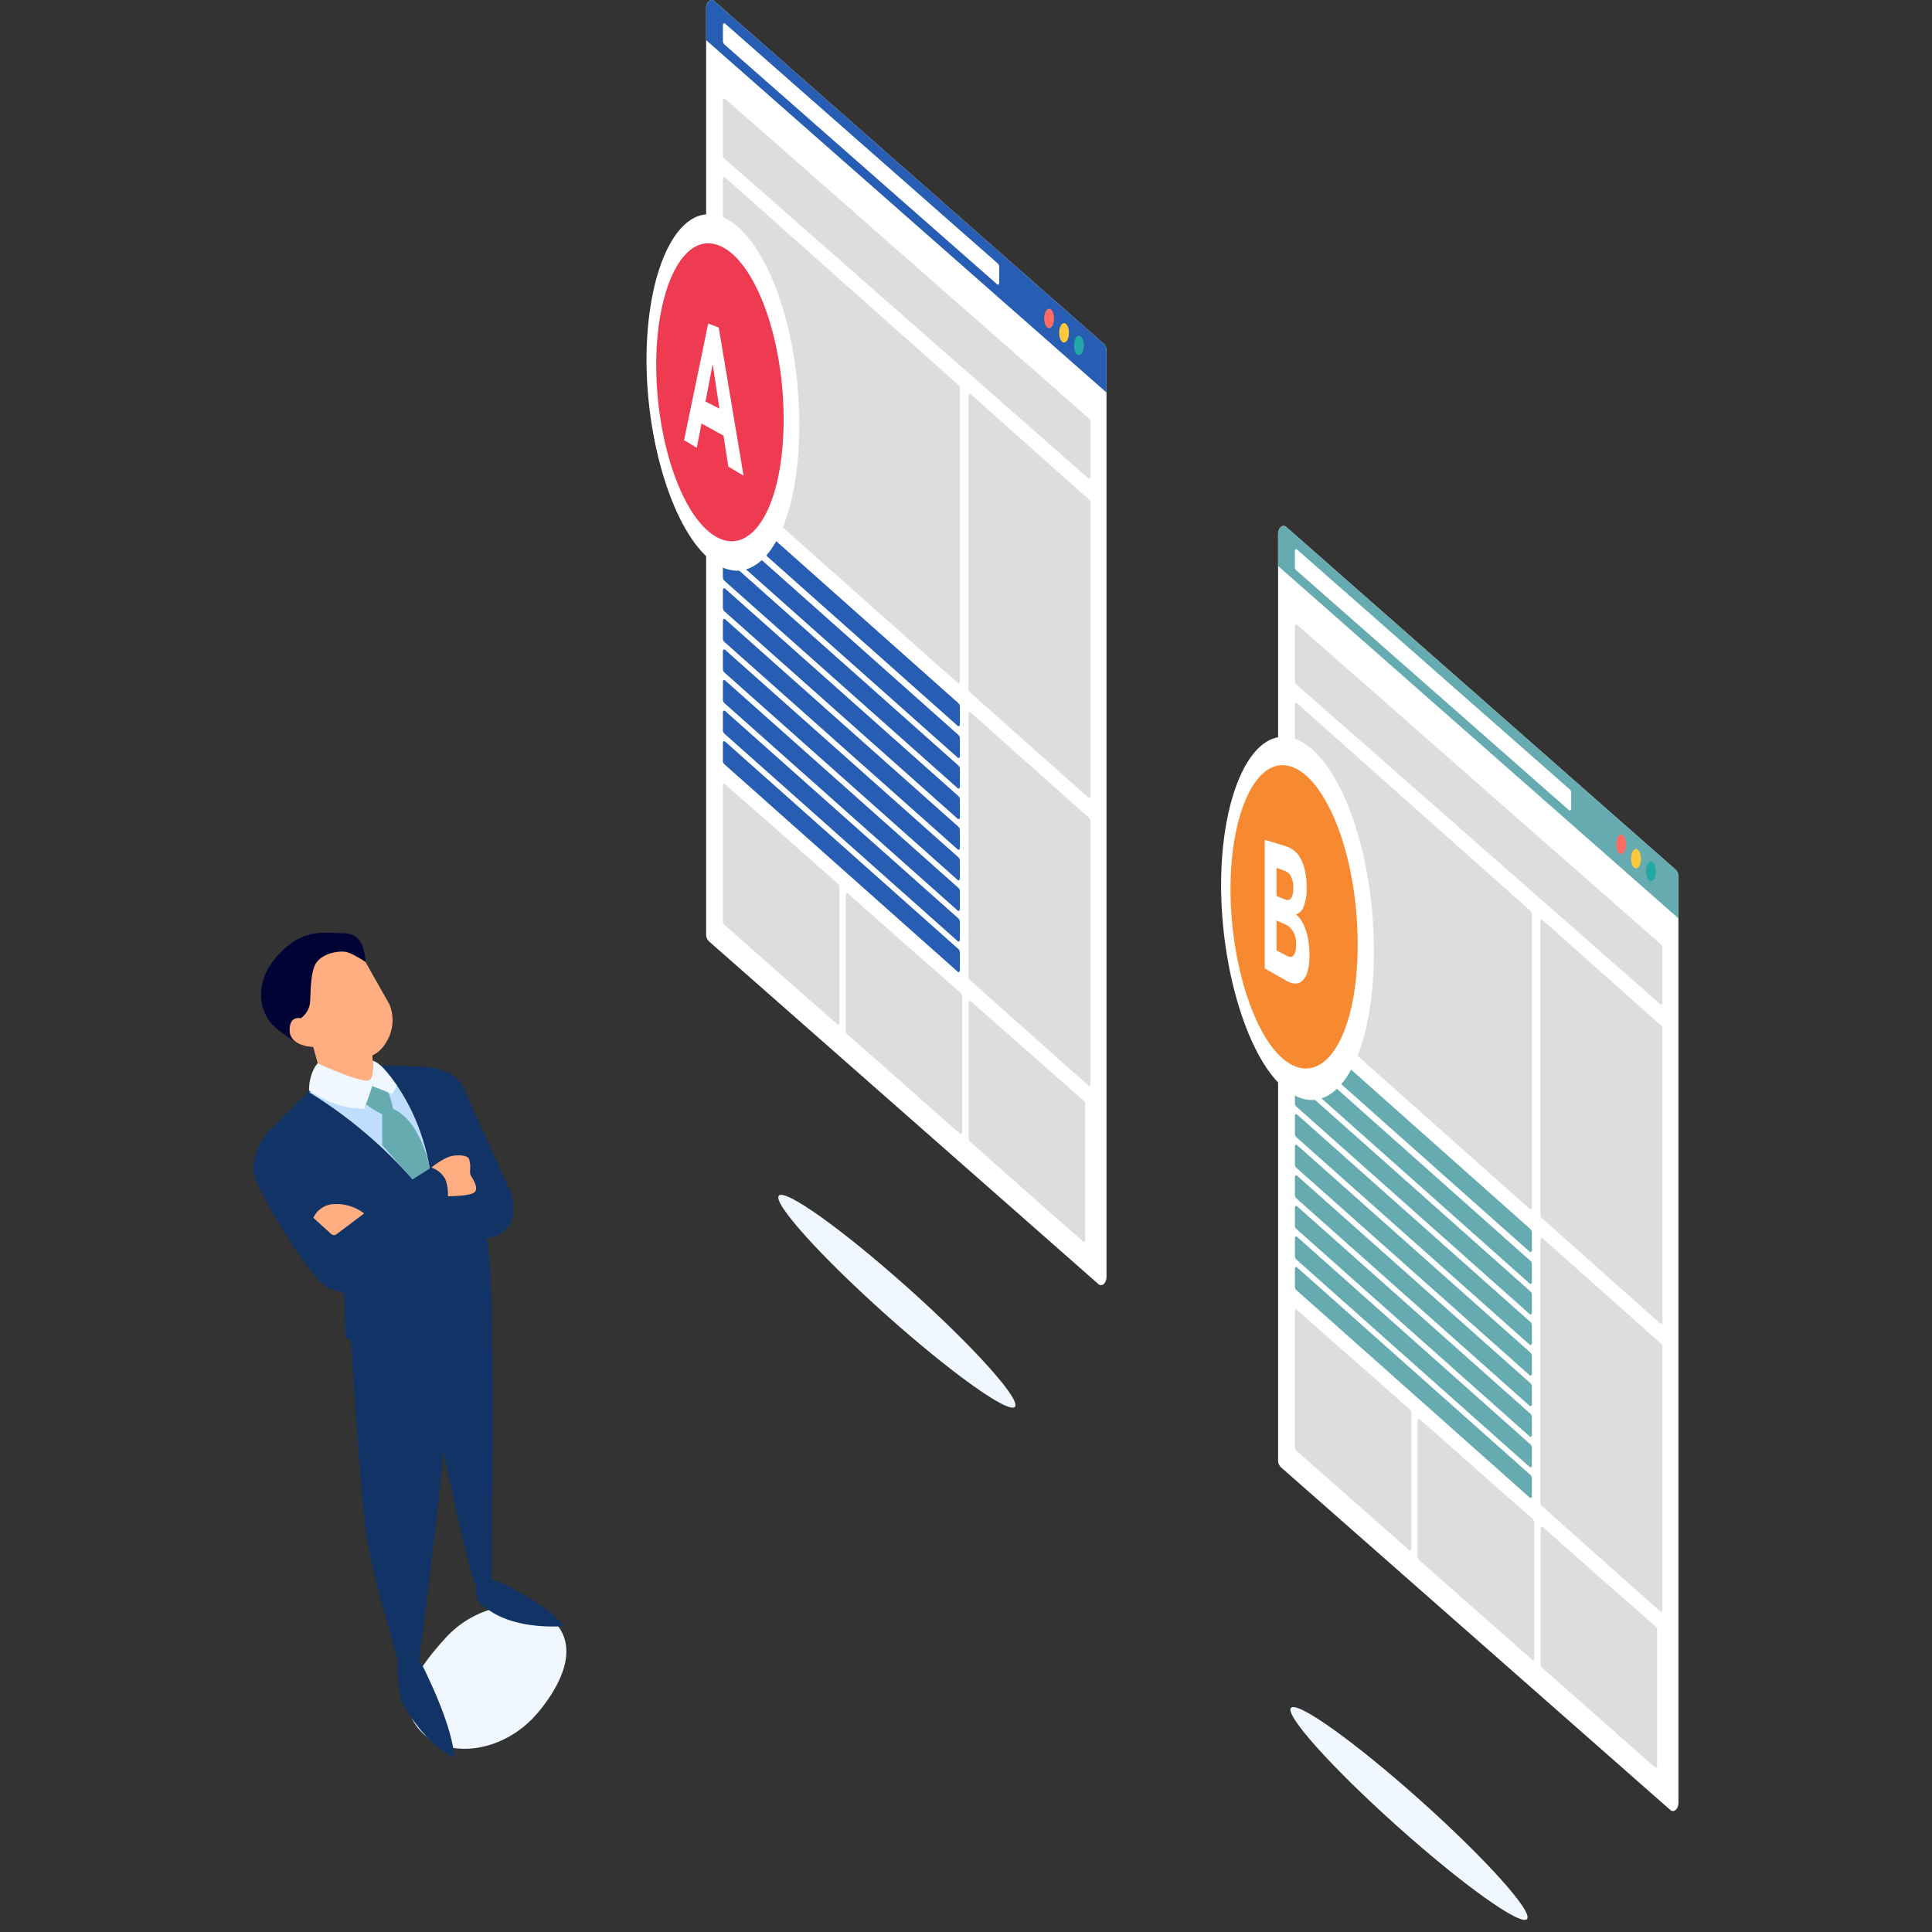 <svg xmlns="http://www.w3.org/2000/svg" xmlns:xlink="http://www.w3.org/1999/xlink" width="436" height="436" viewBox="0 0 436 436">
  <rect x="0" y="0" width="436" height="436" fill="#333333" stroke="none"/>
  <defs>
    <clipPath id="clip-path">
      <rect id="長方形_357" data-name="長方形 357" width="436" height="436" rx="40" transform="translate(84 2458.368)" fill="#fafafa"/>
    </clipPath>
  </defs>
  <g id="マスクグループ_18" data-name="マスクグループ 18" transform="translate(-84 -2458.368)" clip-path="url(#clip-path)">
    <g id="img_assets_7" transform="translate(141.22 2458.365)">
      <g id="グループ_1643" data-name="グループ 1643">
        <path id="パス_3541" data-name="パス 3541" d="M43.316,369.656c-8.127,8.9-11.113,15.524-5.2,21.442s18.438,4.546,26.159-4.718c4.979-5.962,9.408-14.568,3.491-20.494s-17.427-3.933-24.454,3.762Z" fill="#f0f7ff"/>
        <g id="グループ_1637" data-name="グループ 1637">
          <g id="グループ_1634" data-name="グループ 1634">
            <path id="パス_3542" data-name="パス 3542" d="M190.628,289.763l-87.877-77.341a2.181,2.181,0,0,1-.613-1.615V1.876c0-1.443,1.028-2.345,1.858-1.615L191.873,77.6a2.181,2.181,0,0,1,.613,1.615V288.148c0,1.443-1.028,2.345-1.858,1.615Z" fill="#fff"/>
            <path id="パス_3543" data-name="パス 3543" d="M192.477,88.58,102.138,9.066V1.876c0-1.443,1.028-2.345,1.858-1.615L191.873,77.6a2.181,2.181,0,0,1,.613,1.615V88.58Z" fill="#275db3"/>
            <path id="パス_3544" data-name="パス 3544" d="M167.816,64.18,106.233,10.013a1.109,1.109,0,0,1-.307-.812V5.719c0-.361.262-.586.46-.406l61.582,54.168a1.109,1.109,0,0,1,.307.812v3.482C168.276,64.135,168.014,64.361,167.816,64.18Z" fill="#fff"/>
            <path id="パス_3545" data-name="パス 3545" d="M188.409,107.965l-82.176-72.2a1.109,1.109,0,0,1-.307-.812V22.686c0-.361.262-.586.46-.406l82.185,72.2a1.109,1.109,0,0,1,.307.812v12.268c0,.361-.262.586-.46.406Z" fill="#ddd"/>
            <path id="パス_3546" data-name="パス 3546" d="M158.94,154.159,106.224,107.28a1.109,1.109,0,0,1-.307-.812V40.42c0-.361.262-.586.46-.406l52.715,46.879a1.109,1.109,0,0,1,.307.812v66.047c0,.361-.262.586-.46.406Z" fill="#ddd"/>
            <path id="パス_3547" data-name="パス 3547" d="M159.463,255.882l-25.528-22.515a1.109,1.109,0,0,1-.307-.812V202.03c0-.361.262-.586.46-.406l25.528,22.515a1.109,1.109,0,0,1,.307.812v30.525c0,.361-.262.586-.46.406Z" fill="#ddd"/>
            <path id="パス_3548" data-name="パス 3548" d="M131.752,231.193l-25.528-22.515a1.109,1.109,0,0,1-.307-.812V177.341c0-.361.262-.586.46-.406l25.528,22.515a1.109,1.109,0,0,1,.307.812v30.525c0,.361-.262.586-.46.406Z" fill="#ddd"/>
            <path id="パス_3549" data-name="パス 3549" d="M187.21,280.183l-25.528-22.515a1.109,1.109,0,0,1-.307-.812V226.331c0-.361.262-.586.46-.406l25.528,22.515a1.109,1.109,0,0,1,.307.812v30.525c0,.361-.262.586-.46.406Z" fill="#ddd"/>
            <path id="パス_3550" data-name="パス 3550" d="M188.409,180.029,161.637,156.2a1.109,1.109,0,0,1-.307-.812V89.338c0-.361.262-.586.46-.406l26.773,23.832a1.109,1.109,0,0,1,.307.812v66.047c0,.361-.262.586-.46.406Z" fill="#ddd"/>
            <path id="パス_3551" data-name="パス 3551" d="M158.94,163.838l-52.715-46.879a1.109,1.109,0,0,1-.307-.812v-3.906c0-.361.262-.586.46-.406l52.715,46.879a1.109,1.109,0,0,1,.307.812v3.906C159.4,163.793,159.138,164.018,158.94,163.838Z" fill="#275db3"/>
            <path id="パス_3552" data-name="パス 3552" d="M158.94,171.009,106.224,124.13a1.109,1.109,0,0,1-.307-.812v-3.906c0-.361.262-.586.46-.406l52.715,46.879a1.109,1.109,0,0,1,.307.812V170.6C159.4,170.964,159.138,171.189,158.94,171.009Z" fill="#275db3"/>
            <path id="パス_3553" data-name="パス 3553" d="M158.94,177.91,106.224,131.03a1.109,1.109,0,0,1-.307-.812v-3.906c0-.361.262-.586.46-.406l52.715,46.879a1.109,1.109,0,0,1,.307.812V177.5C159.4,177.864,159.138,178.09,158.94,177.91Z" fill="#275db3"/>
            <path id="パス_3554" data-name="パス 3554" d="M158.94,184.81l-52.715-46.879a1.109,1.109,0,0,1-.307-.812v-3.906c0-.361.262-.586.46-.406l52.715,46.879a1.109,1.109,0,0,1,.307.812V184.4C159.4,184.765,159.138,184.991,158.94,184.81Z" fill="#275db3"/>
            <path id="パス_3555" data-name="パス 3555" d="M158.94,191.72l-52.715-46.879a1.109,1.109,0,0,1-.307-.812v-3.906c0-.361.262-.586.46-.406L159.093,186.6a1.109,1.109,0,0,1,.307.812v3.906C159.4,191.675,159.138,191.9,158.94,191.72Z" fill="#275db3"/>
            <path id="パス_3556" data-name="パス 3556" d="M158.94,198.62l-52.715-46.879a1.109,1.109,0,0,1-.307-.812v-3.906c0-.361.262-.586.46-.406L159.093,193.5a1.109,1.109,0,0,1,.307.812v3.906C159.4,198.575,159.138,198.8,158.94,198.62Z" fill="#275db3"/>
            <path id="パス_3557" data-name="パス 3557" d="M158.94,205.521l-52.715-46.879a1.109,1.109,0,0,1-.307-.812v-3.906c0-.361.262-.586.46-.406L159.093,200.4a1.109,1.109,0,0,1,.307.812v3.906C159.4,205.476,159.138,205.7,158.94,205.521Z" fill="#275db3"/>
            <path id="パス_3558" data-name="パス 3558" d="M158.94,212.422l-52.715-46.879a1.109,1.109,0,0,1-.307-.812v-3.906c0-.361.262-.586.46-.406L159.093,207.3a1.109,1.109,0,0,1,.307.812v3.906C159.4,212.376,159.138,212.6,158.94,212.422Z" fill="#275db3"/>
            <path id="パス_3559" data-name="パス 3559" d="M158.94,219.322l-52.715-46.879a1.109,1.109,0,0,1-.307-.812v-3.906c0-.361.262-.586.46-.406L159.093,214.2a1.109,1.109,0,0,1,.307.812v3.906C159.4,219.277,159.138,219.5,158.94,219.322Z" fill="#275db3"/>
            <path id="パス_3560" data-name="パス 3560" d="M188.409,245l-26.773-23.832a1.109,1.109,0,0,1-.307-.812V161.15c0-.361.262-.586.46-.406l26.773,23.832a1.109,1.109,0,0,1,.307.812V244.6c0,.361-.262.586-.46.406Z" fill="#ddd"/>
            <ellipse id="楕円形_659" data-name="楕円形 659" cx="1.11" cy="2.192" rx="1.11" ry="2.192" transform="translate(185.162 75.762)" fill="#22a7a5"/>
            <ellipse id="楕円形_660" data-name="楕円形 660" cx="1.11" cy="2.192" rx="1.11" ry="2.192" transform="translate(181.797 72.921)" fill="#ffc83a"/>
            <ellipse id="楕円形_661" data-name="楕円形 661" cx="1.11" cy="2.192" rx="1.11" ry="2.192" transform="translate(178.424 69.674)" fill="#fe6c63"/>
          </g>
          <g id="グループ_1636" data-name="グループ 1636">
            <g id="グループ_1635" data-name="グループ 1635">
              <path id="パス_3561" data-name="パス 3561" d="M121.352,96.987c-.442,22.073-9.038,33.3-18,26.529-7.884-5.953-13.594-24.238-13.585-41.8.009-17.951,5.981-31.6,14.243-29.939C113.459,53.68,121.812,74.3,121.352,96.987Z" fill="#ee3b51"/>
              <path id="パス_3562" data-name="パス 3562" d="M103.32,126.529c-8.5-6.621-14.64-26.448-14.64-45.346,0-19.34,6.414-34.3,15.353-32.726,10.355,1.822,19.637,24.418,19.105,49.387-.514,24.22-10.04,36.3-19.827,28.685Zm.658-71.469c-7.541-1.7-13.089,10.7-13.107,27.178s5.277,32.952,12.5,38.247c8.136,5.953,15.849-4.456,16.237-24.346.388-20.4-7.1-39.14-15.632-41.07Z" fill="#fff"/>
            </g>
            <path id="パス_3563" data-name="パス 3563" d="M102.607,73.029l2.372.875,5.6,33.448-3.437-2.048-1.082-6.991-4.97-2.733-1.064,5.475-2.868-1.714,5.439-26.3Zm1.01,9.138-1.624,8.452,3.139,1.588-1.515-10.04Z" fill="#fff"/>
          </g>
        </g>
        <g id="グループ_1641" data-name="グループ 1641">
          <g id="グループ_1638" data-name="グループ 1638">
            <path id="パス_3564" data-name="パス 3564" d="M319.7,408.444,231.824,331.1a2.181,2.181,0,0,1-.613-1.615V120.558c0-1.443,1.028-2.345,1.858-1.615l87.877,77.341a2.181,2.181,0,0,1,.613,1.615V406.829c0,1.443-1.028,2.345-1.858,1.615Z" fill="#fff"/>
            <path id="パス_3565" data-name="パス 3565" d="M321.56,207.253l-90.348-79.515v-7.189c0-1.443,1.028-2.345,1.858-1.615l87.877,77.341a2.181,2.181,0,0,1,.613,1.615v9.363Z" fill="#66abb0"/>
            <path id="パス_3566" data-name="パス 3566" d="M296.889,182.862l-61.582-54.168a1.109,1.109,0,0,1-.307-.812V124.4c0-.361.262-.586.46-.406l61.582,54.168a1.109,1.109,0,0,1,.307.812v3.482C297.349,182.817,297.087,183.042,296.889,182.862Z" fill="#fff"/>
            <path id="パス_3567" data-name="パス 3567" d="M317.491,226.647l-82.185-72.2a1.109,1.109,0,0,1-.307-.812V141.368c0-.361.262-.586.46-.406l82.185,72.2a1.109,1.109,0,0,1,.307.812v12.268C317.951,226.6,317.69,226.827,317.491,226.647Z" fill="#ddd"/>
            <path id="パス_3568" data-name="パス 3568" d="M288.022,272.84l-52.715-46.879a1.109,1.109,0,0,1-.307-.812V159.1c0-.361.262-.586.46-.406l52.715,46.879a1.109,1.109,0,0,1,.307.812v66.047c0,.361-.262.586-.46.406Z" fill="#ddd"/>
            <path id="パス_3569" data-name="パス 3569" d="M288.536,374.554l-25.528-22.515a1.109,1.109,0,0,1-.307-.812V320.7c0-.361.262-.586.46-.406l25.528,22.515a1.109,1.109,0,0,1,.307.812v30.525C289,374.509,288.734,374.735,288.536,374.554Z" fill="#ddd"/>
            <path id="パス_3570" data-name="パス 3570" d="M260.834,349.866l-25.528-22.515a1.109,1.109,0,0,1-.307-.812V296.014c0-.361.262-.586.46-.406l25.528,22.515a1.109,1.109,0,0,1,.307.812V349.46C261.294,349.82,261.033,350.046,260.834,349.866Z" fill="#ddd"/>
            <path id="パス_3571" data-name="パス 3571" d="M316.292,398.864l-25.528-22.515a1.109,1.109,0,0,1-.307-.812V345.013c0-.361.262-.586.46-.406l25.528,22.515a1.109,1.109,0,0,1,.307.812v30.525C316.752,398.819,316.49,399.045,316.292,398.864Z" fill="#ddd"/>
            <path id="パス_3572" data-name="パス 3572" d="M317.491,298.7,290.719,274.87a1.109,1.109,0,0,1-.307-.812V208.011c0-.361.262-.586.46-.406l26.773,23.832a1.109,1.109,0,0,1,.307.812V298.3C317.951,298.657,317.69,298.882,317.491,298.7Z" fill="#ddd"/>
            <path id="パス_3573" data-name="パス 3573" d="M288.022,282.519,235.306,235.64a1.109,1.109,0,0,1-.307-.812v-3.906c0-.361.262-.586.46-.406L288.175,277.4a1.109,1.109,0,0,1,.307.812v3.906C288.482,282.474,288.22,282.7,288.022,282.519Z" fill="#66abb0"/>
            <path id="パス_3574" data-name="パス 3574" d="M288.022,289.69l-52.715-46.879A1.109,1.109,0,0,1,235,242v-3.906c0-.361.262-.586.46-.406l52.715,46.879a1.109,1.109,0,0,1,.307.812v3.906C288.482,289.645,288.22,289.871,288.022,289.69Z" fill="#66abb0"/>
            <path id="パス_3575" data-name="パス 3575" d="M288.022,296.591l-52.715-46.879A1.109,1.109,0,0,1,235,248.9v-3.906c0-.361.262-.586.46-.406l52.715,46.879a1.109,1.109,0,0,1,.307.812v3.906C288.482,296.546,288.22,296.771,288.022,296.591Z" fill="#66abb0"/>
            <path id="パス_3576" data-name="パス 3576" d="M288.022,303.492l-52.715-46.879A1.109,1.109,0,0,1,235,255.8v-3.906c0-.361.262-.586.46-.406l52.715,46.879a1.109,1.109,0,0,1,.307.812v3.906C288.482,303.447,288.22,303.672,288.022,303.492Z" fill="#66abb0"/>
            <path id="パス_3577" data-name="パス 3577" d="M288.022,310.392l-52.715-46.879A1.109,1.109,0,0,1,235,262.7V258.8c0-.361.262-.586.46-.406l52.715,46.879a1.109,1.109,0,0,1,.307.812v3.906C288.482,310.347,288.22,310.573,288.022,310.392Z" fill="#66abb0"/>
            <path id="パス_3578" data-name="パス 3578" d="M288.022,317.293l-52.715-46.879A1.109,1.109,0,0,1,235,269.6V265.7c0-.361.262-.586.46-.406l52.715,46.879a1.109,1.109,0,0,1,.307.812v3.906C288.482,317.248,288.22,317.473,288.022,317.293Z" fill="#66abb0"/>
            <path id="パス_3579" data-name="パス 3579" d="M288.022,324.193l-52.715-46.879A1.109,1.109,0,0,1,235,276.5V272.6c0-.361.262-.586.46-.406l52.715,46.879a1.109,1.109,0,0,1,.307.812v3.906C288.482,324.148,288.22,324.374,288.022,324.193Z" fill="#66abb0"/>
            <path id="パス_3580" data-name="パス 3580" d="M288.022,331.094l-52.715-46.879A1.109,1.109,0,0,1,235,283.4V279.5c0-.361.262-.586.46-.406l52.715,46.879a1.109,1.109,0,0,1,.307.812v3.906C288.482,331.049,288.22,331.274,288.022,331.094Z" fill="#66abb0"/>
            <path id="パス_3581" data-name="パス 3581" d="M288.022,337.995l-52.715-46.879A1.109,1.109,0,0,1,235,290.3V286.4c0-.361.262-.586.46-.406l52.715,46.879a1.109,1.109,0,0,1,.307.812v3.906C288.482,337.95,288.22,338.175,288.022,337.995Z" fill="#66abb0"/>
            <path id="パス_3582" data-name="パス 3582" d="M317.491,363.685l-26.773-23.832a1.109,1.109,0,0,1-.307-.812v-59.21c0-.361.262-.586.46-.406l26.773,23.832a1.109,1.109,0,0,1,.307.812v59.21C317.951,363.64,317.69,363.865,317.491,363.685Z" fill="#ddd"/>
            <ellipse id="楕円形_662" data-name="楕円形 662" cx="1.11" cy="2.192" rx="1.11" ry="2.192" transform="translate(314.244 194.444)" fill="#22a7a5"/>
            <ellipse id="楕円形_663" data-name="楕円形 663" cx="1.11" cy="2.192" rx="1.11" ry="2.192" transform="translate(310.87 191.602)" fill="#ffc83a"/>
            <ellipse id="楕円形_664" data-name="楕円形 664" cx="1.11" cy="2.192" rx="1.11" ry="2.192" transform="translate(307.506 188.355)" fill="#fe6c63"/>
          </g>
          <g id="グループ_1640" data-name="グループ 1640">
            <g id="グループ_1639" data-name="グループ 1639">
              <path id="パス_3583" data-name="パス 3583" d="M250.975,213.928c0,23.417-8.687,35.811-17.951,28.8-7.956-6.026-13.639-24.752-13.639-42.54s5.674-31.571,13.639-30.678C242.279,170.549,250.975,190.511,250.975,213.928Z" fill="#f78a30"/>
              <path id="パス_3584" data-name="パス 3584" d="M233.033,245.959c-8.6-6.747-14.685-27.1-14.685-46.221s6.089-34.169,14.685-33.448c10.13.848,19.8,22.65,19.8,48.44s-9.679,39.176-19.8,31.22Zm0-73.219c-7.288-1.028-12.565,11.546-12.565,27.918s5.277,33.538,12.565,38.851c8.371,6.1,16.137-5.34,16.137-26.367s-7.776-39.23-16.138-40.4Z" fill="#fff"/>
            </g>
            <path id="パス_3585" data-name="パス 3585" d="M228.207,189.528l4.564,1.38a7.15,7.15,0,0,1,1.7.794,5.216,5.216,0,0,1,1.57,1.624,9.611,9.611,0,0,1,1.155,2.778,17.3,17.3,0,0,1,.451,4.294,10.929,10.929,0,0,1-.649,4.167,2.854,2.854,0,0,1-1.7,1.777v.09a4.96,4.96,0,0,1,1.209,1.38,9.438,9.438,0,0,1,.947,2.057,14.755,14.755,0,0,1,.622,2.625,20.074,20.074,0,0,1,.216,2.968,12.926,12.926,0,0,1-.478,3.933,4.4,4.4,0,0,1-1.209,2.03,2.2,2.2,0,0,1-1.624.541,4.149,4.149,0,0,1-1.741-.559l-5.042-2.859v-29Zm2.652,12.674,2,.821a1.235,1.235,0,0,0,.64.09.923.923,0,0,0,.577-.325,2.028,2.028,0,0,0,.415-.875,6.213,6.213,0,0,0,.162-1.5,7.006,7.006,0,0,0-.18-1.651,4.2,4.2,0,0,0-.451-1.137,2.7,2.7,0,0,0-.622-.713,2.452,2.452,0,0,0-.668-.388l-1.876-.658V202.2Zm0,12.295,2.49,1.29a1.388,1.388,0,0,0,.667.171.838.838,0,0,0,.622-.289,2.159,2.159,0,0,0,.46-.9,5.993,5.993,0,0,0,.18-1.615,6.7,6.7,0,0,0-.235-1.876,4.575,4.575,0,0,0-.586-1.3,3.531,3.531,0,0,0-.758-.821,3.58,3.58,0,0,0-.749-.469l-2.093-.956v6.756Z" fill="#fff"/>
          </g>
        </g>
        <g id="グループ_1642" data-name="グループ 1642">
          <path id="パス_3586" data-name="パス 3586" d="M12.529,246.122l-9.363,9.462s-4.591,5.4-2.715,10.536,12.926,23.282,16.48,24.536l3.545,1.254.3,9.922,1.209.523s2.147,34.323,3.338,43.172S32.537,374.4,32.537,374.4a36.024,36.024,0,0,0,.785,9.444s4.808,9.535,11.979,12.8c-.451-8.082-7.9-22.154-7.9-22.154s5.584-43.569,5.331-47.411c1.858,9.056,6.2,28.27,7.442,30.877,0,2.977.37,3.6,1.488,4.339s5.584,5.331,18.357,4.709c-2.481-3.969-13.1-9.688-16.372-10.662,0,0,1.155-73.967-1.191-76.872,5.593-.559,7.261-5.7,5.7-10.166L47.646,246.14s-1.064-5.169-10.058-5.439l-8.993-.271-16.083,5.719Z" fill="#123366"/>
          <path id="パス_3587" data-name="パス 3587" d="M28.667,240.466s8.461,7.83,11.1,23.191l-3.906,2.463a103.456,103.456,0,0,0-23.327-19.637l16.147-6.026Z" fill="#bfddff"/>
          <path id="パス_3588" data-name="パス 3588" d="M26.782,245.048l-1.452,4.122a20.757,20.757,0,0,0,3.707,2.282v6.982l6.819,7.694,3.906-2.463s-1.831-10.581-8.29-13.431a20.007,20.007,0,0,0-1.146-3.906l-3.554-1.272Z" fill="#66abb0"/>
          <path id="パス_3589" data-name="パス 3589" d="M25.257,217.085s.108-6.287-4.519-6.45-8.7-.9-13.386,3.139c-8.1,6.982-5.872,14.388-3.229,17.355a27.212,27.212,0,0,0,5.854,4.249" fill="#000333"/>
          <path id="パス_3590" data-name="パス 3590" d="M25.257,217.085l5.421,9.6a9.526,9.526,0,0,1,0,7.09c-1.561,3.653-3.861,4.384-3.861,4.384s.162,2.517.126,3.464.153,1.7-.848,2.165-3.861.108-6.883-.523a10.509,10.509,0,0,1-4.276-1.669l-1.461-5.322s-5.214-.108-5.322-3.653,2.5-2.814,2.5-2.814a5.109,5.109,0,0,0,2.084-3.437c.207-2.183,0-7.3,1.561-9.282s4.8-2.5,6.359-2.291,4.591,2.291,4.591,2.291Z" fill="#ffad81"/>
          <path id="パス_3591" data-name="パス 3591" d="M14.478,239.952s-1.957,1.993-1.957,6.17c4.835,3.139,9.147,4.176,12.412,4.05a44.572,44.572,0,0,0,1.831-5.106l3.671,1.47.929.37,1.01-1.84s-3.338-5.259-5.493-5.683c.054,1.515.271,3.879-.8,4.4-1.615.785-11.609-3.834-11.609-3.834Z" fill="#f0f7ff"/>
          <path id="パス_3592" data-name="パス 3592" d="M48.584,261.42c-.289-.415-1.4-.884-3.5-.6s-4.952,2.67-4.952,2.67a5.639,5.639,0,0,1,3.148,2.634,8.98,8.98,0,0,1,.568,3.843s4.474,0,5.809-.758,0-2.9-.568-3.834.2-1.876-.505-3.951Z" fill="#ffad81"/>
          <path id="パス_3593" data-name="パス 3593" d="M24.968,273.842l-6.278,4.718a.9.9,0,0,1-1.146-.054l-4.05-3.671a5.275,5.275,0,0,1,4.664-3.094,10.269,10.269,0,0,1,6.8,2.1Z" fill="#ffad81"/>
        </g>
        <ellipse id="楕円形_665" data-name="楕円形 665" cx="3.915" cy="35.739" rx="3.915" ry="35.739" transform="translate(115.935 272.747) rotate(-48.18)" fill="#f0f7ff"/>
        <ellipse id="楕円形_666" data-name="楕円形 666" cx="3.915" cy="35.739" rx="3.915" ry="35.739" transform="translate(231.507 388.342) rotate(-48.18)" fill="#f0f7ff"/>
      </g>
    </g>
  </g>
</svg>
